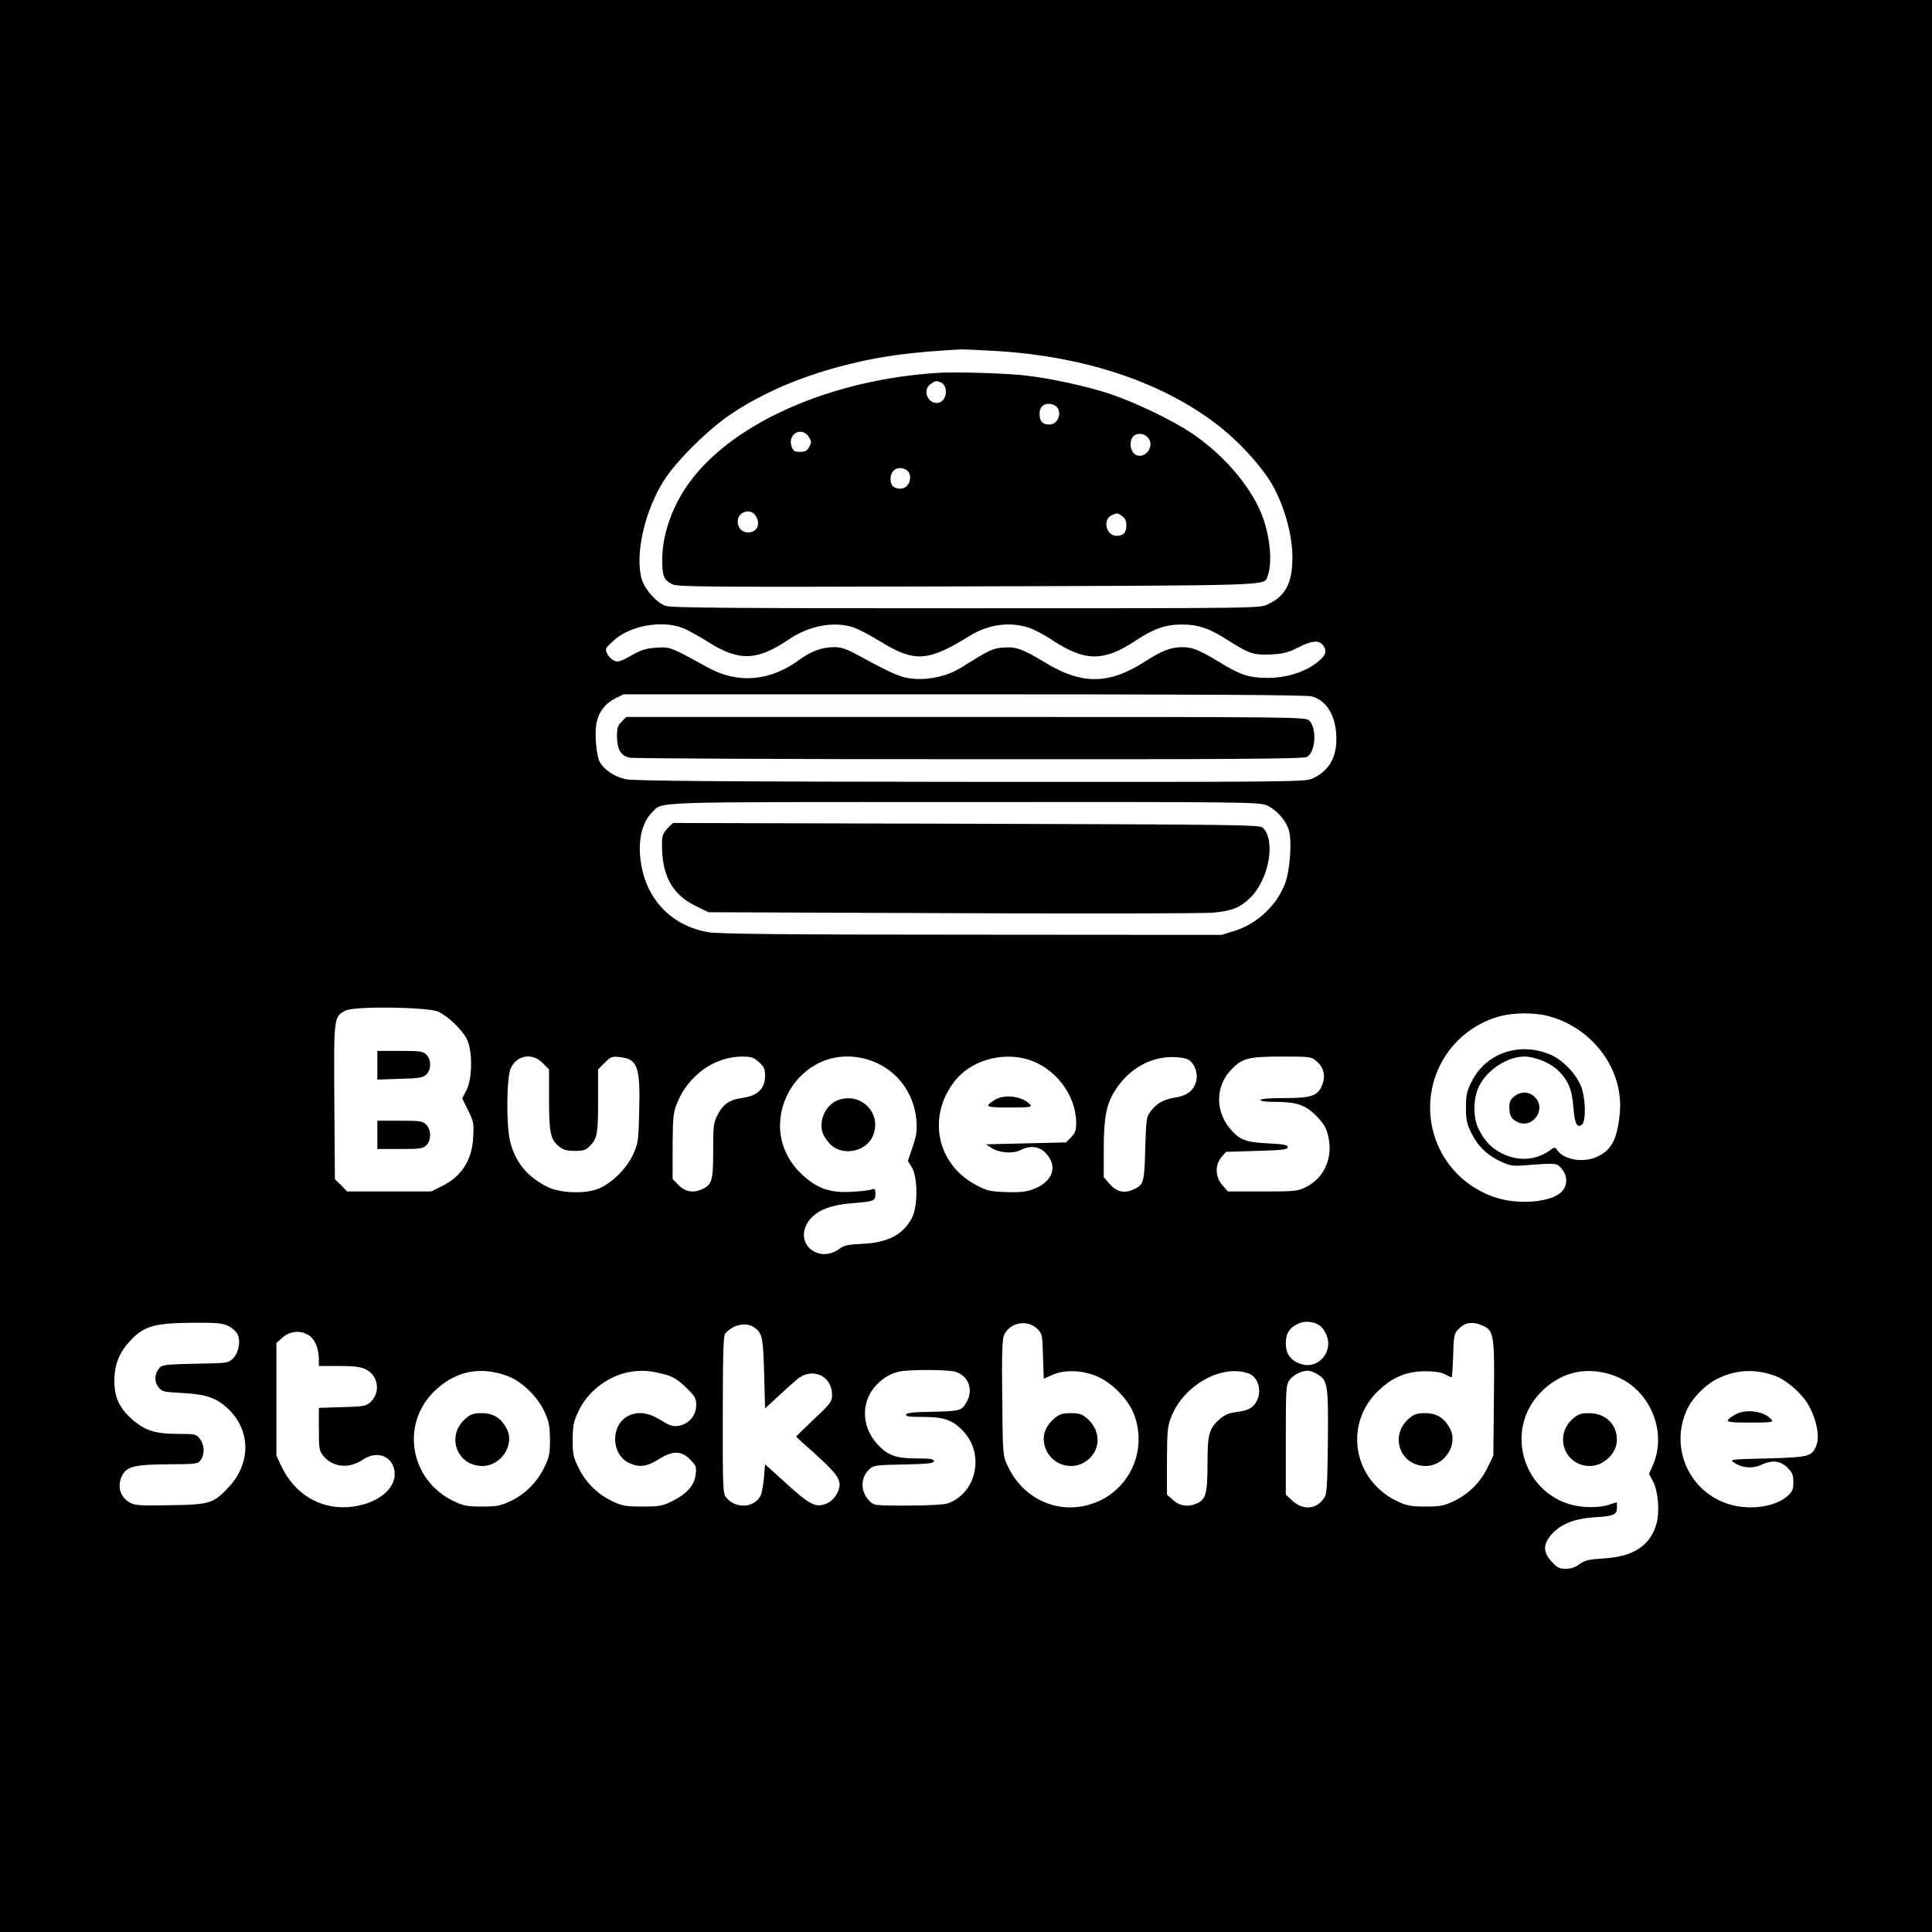 <?xml version="1.0" standalone="no"?>
<!DOCTYPE svg PUBLIC "-//W3C//DTD SVG 20010904//EN"
 "http://www.w3.org/TR/2001/REC-SVG-20010904/DTD/svg10.dtd">
<svg version="1.0" xmlns="http://www.w3.org/2000/svg"
 width="1024pt" height="1024pt" viewBox="0 0 1024 1024"
 preserveAspectRatio="xMidYMid meet">
<g transform="translate(0,1024) scale(0.1,-0.1)"
fill="#000000" stroke="none">
<path d="M0 5120 l0 -5120 5120 0 5120 0 0 5120 0 5120 -5120 0 -5120 0 0
-5120z m5276 3260 c465 -28 865 -159 1160 -379 129 -96 263 -244 319 -351 59
-115 95 -253 95 -365 0 -135 -37 -205 -130 -248 -45 -21 -46 -21 -1600 -21
-1241 0 -1563 2 -1592 13 -46 15 -110 86 -126 139 -39 129 15 368 120 530 68
105 239 273 358 351 175 116 381 202 625 262 175 43 332 63 585 77 14 1 97 -3
186 -8z m-1659 -1468 c27 -10 88 -44 137 -75 162 -103 260 -100 427 14 109 74
241 98 344 63 25 -8 89 -42 141 -74 182 -112 253 -107 472 29 97 60 206 77
309 46 28 -8 86 -38 129 -67 175 -115 274 -116 444 -3 95 63 158 85 245 85 88
0 148 -21 254 -90 104 -66 130 -74 230 -68 53 3 83 11 131 36 76 39 114 41
135 8 21 -31 9 -56 -46 -96 -64 -46 -161 -74 -254 -73 -96 1 -142 16 -251 83
-105 64 -144 80 -197 80 -60 0 -110 -19 -198 -76 -189 -122 -333 -124 -524 -9
-126 76 -159 88 -226 83 -57 -4 -74 -12 -224 -106 -68 -43 -163 -66 -247 -60
-70 5 -110 22 -296 123 -66 36 -93 45 -131 45 -63 0 -121 -21 -181 -65 -159
-117 -329 -131 -490 -42 -198 109 -199 109 -272 104 -53 -3 -80 -12 -133 -42
-57 -32 -71 -36 -91 -26 -13 6 -30 23 -36 37 -12 25 -10 29 36 70 85 78 253
108 363 66z m3336 -363 c83 -23 133 -113 130 -236 -3 -97 -45 -162 -128 -200
-38 -17 -126 -18 -1810 -17 -1333 1 -1785 5 -1828 14 -59 12 -116 50 -139 93
-17 33 -27 148 -17 201 11 62 46 107 101 135 l43 21 1805 0 c1226 0 1817 -3
1843 -11z m-238 -578 c49 -22 99 -77 115 -127 19 -56 8 -215 -19 -287 -45
-117 -147 -212 -265 -250 l-71 -22 -1325 1 c-983 0 -1343 4 -1395 13 -189 32
-323 166 -356 356 -21 119 0 222 57 279 59 59 -43 55 1654 55 1493 1 1567 0
1605 -18z m-4393 -1093 c50 -22 125 -93 151 -143 32 -59 32 -212 -1 -273 l-22
-44 31 -63 c29 -58 31 -70 27 -142 -6 -122 -61 -208 -166 -260 l-57 -28 -222
0 -223 0 -32 33 -33 32 -3 410 c-3 453 -3 452 60 484 47 24 434 19 490 -6z
m5883 -23 c238 -62 403 -286 380 -517 -13 -139 -46 -198 -127 -232 -71 -30
-168 -12 -203 36 -13 20 -14 20 -43 -1 -73 -51 -164 -57 -248 -16 -57 28 -93
64 -126 129 -31 59 -31 164 1 228 42 87 150 158 241 158 52 0 131 -31 171 -67
58 -53 81 -103 88 -200 7 -89 20 -115 46 -93 20 17 20 119 0 188 -21 69 -97
152 -167 182 -163 70 -342 9 -417 -141 -27 -53 -31 -73 -31 -139 0 -66 4 -86
30 -138 36 -71 83 -115 158 -150 49 -22 62 -24 141 -17 148 11 152 11 178 -19
35 -41 32 -97 -7 -129 -54 -46 -202 -61 -315 -32 -222 58 -375 256 -375 485 0
227 152 425 371 484 72 19 181 20 254 1z m-5329 -249 l34 -34 0 -161 c0 -177
8 -212 55 -249 21 -17 41 -22 82 -22 48 0 59 4 83 30 36 38 40 63 40 247 l0
155 35 35 c33 33 39 35 81 30 93 -10 108 -51 102 -283 -4 -160 -5 -172 -32
-232 -37 -81 -123 -163 -197 -187 -72 -24 -197 -17 -259 15 -105 53 -167 128
-195 235 -23 88 -21 347 3 395 34 69 113 81 168 26z m1146 5 c28 -25 33 -36
33 -75 0 -65 -40 -104 -119 -115 -69 -9 -104 -33 -133 -91 -21 -40 -23 -59
-23 -190 0 -162 -6 -181 -66 -206 -44 -18 -86 -9 -121 28 l-28 29 0 172 c1
155 3 178 23 229 59 147 197 247 344 248 50 0 62 -4 90 -29z m578 13 c143 -43
244 -168 257 -321 4 -56 1 -81 -20 -142 l-25 -74 22 -36 c31 -53 31 -208 -1
-267 -48 -90 -130 -132 -271 -137 -66 -3 -88 -8 -113 -26 -104 -77 -231 18
-174 129 35 67 114 104 247 113 110 9 118 12 118 49 0 27 -3 30 -22 23 -13 -4
-61 -10 -108 -12 -110 -6 -177 17 -256 89 -283 259 -22 721 346 612z m847 1
c144 -43 254 -186 257 -331 0 -46 -4 -58 -27 -82 l-27 -27 -212 -5 -212 -5 29
-19 c41 -27 114 -32 153 -12 49 26 99 21 132 -13 72 -72 40 -159 -72 -197 -37
-12 -74 -15 -142 -12 -80 3 -99 8 -154 38 -208 111 -259 363 -111 551 84 107
247 155 386 114z m862 -9 c32 -29 43 -82 26 -122 -17 -42 -50 -63 -115 -73
-55 -9 -91 -30 -124 -75 -19 -24 -22 -46 -26 -195 -5 -184 -8 -193 -69 -218
-45 -19 -84 -9 -121 33 l-30 35 0 147 c0 169 14 240 61 314 74 115 192 181
316 175 43 -2 68 -8 82 -21z m670 -2 c38 -31 48 -78 28 -127 -24 -56 -56 -67
-202 -67 -77 0 -125 -4 -125 -10 0 -6 30 -10 70 -10 122 0 168 -15 227 -75 41
-43 53 -63 63 -108 26 -112 -20 -218 -115 -267 -48 -24 -56 -25 -233 -25
l-184 0 -29 33 c-38 43 -41 107 -5 149 l24 28 164 5 c136 4 163 7 163 20 0 12
-21 16 -105 20 -113 6 -146 17 -191 67 -86 91 -90 227 -11 315 62 69 93 78
274 78 153 0 157 0 187 -26z m12 -1397 c26 -16 49 -62 49 -97 0 -76 -70 -132
-140 -111 -57 17 -85 53 -85 111 0 54 20 84 70 106 31 14 76 10 106 -9z
m-5781 -5 c19 -9 41 -28 48 -42 19 -37 8 -98 -22 -129 -26 -26 -28 -26 -200
-29 -151 -3 -176 -6 -190 -21 -27 -30 -30 -73 -7 -102 19 -25 27 -27 123 -32
134 -7 189 -26 255 -92 111 -112 111 -279 0 -402 -85 -92 -102 -98 -317 -101
-170 -3 -188 -1 -217 17 -47 29 -62 86 -37 138 25 51 67 61 256 62 140 1 148
2 162 23 22 31 20 80 -5 112 -19 25 -25 26 -113 26 -125 0 -181 18 -250 81
-68 62 -91 117 -90 209 2 79 26 140 80 199 73 82 133 99 334 100 129 1 161 -2
190 -17z m4289 -16 c25 -25 26 -33 29 -145 l4 -119 46 21 c62 27 148 26 227
-4 82 -31 173 -121 205 -204 68 -176 -8 -373 -175 -456 -188 -92 -403 -14
-494 181 -26 55 -26 56 -29 359 -3 225 0 311 9 333 29 69 124 87 178 34z
m2357 19 c62 -26 66 -46 62 -389 l-3 -301 -32 -66 c-39 -79 -102 -140 -181
-177 -49 -23 -70 -27 -147 -27 -77 0 -98 4 -147 27 -239 112 -289 415 -97 592
74 69 147 98 245 98 46 0 82 -5 102 -16 17 -9 33 -16 36 -16 2 0 6 51 8 114 2
97 6 117 23 136 37 41 75 48 131 25z m-3858 -11 c42 -29 47 -52 52 -244 l5
-185 65 60 c36 34 82 75 103 93 80 68 187 22 187 -81 0 -38 -6 -45 -123 -155
-37 -35 -67 -65 -67 -66 0 -2 44 -42 98 -90 106 -96 132 -128 132 -166 0 -37
-33 -85 -69 -99 -56 -24 -88 -8 -211 104 l-115 104 -6 -72 c-4 -41 -11 -83
-18 -95 -35 -66 -133 -70 -183 -8 -16 19 -18 58 -17 436 0 311 3 419 12 430
38 49 111 65 155 34z m-2357 -44 c30 -22 49 -71 49 -127 l0 -33 106 0 c78 0
115 -4 141 -17 68 -32 82 -123 27 -174 -24 -22 -35 -24 -150 -27 l-124 -4 0
-113 c0 -106 2 -115 25 -143 50 -60 136 -68 209 -18 68 46 145 24 164 -47 27
-100 -86 -194 -244 -205 -152 -10 -285 72 -353 218 l-26 55 0 298 0 299 33 29
c40 36 99 40 143 9z m1049 -213 c75 -28 159 -109 196 -190 24 -52 28 -75 29
-147 0 -76 -3 -92 -32 -151 -39 -79 -102 -140 -181 -177 -49 -23 -70 -27 -147
-27 -77 0 -98 4 -147 27 -236 110 -288 412 -102 588 110 104 240 130 384 77z
m838 7 c40 -11 67 -28 108 -68 48 -47 54 -56 54 -94 0 -54 -39 -100 -93 -109
-31 -5 -47 0 -96 31 -66 40 -121 47 -172 21 -94 -49 -91 -203 5 -249 53 -25
95 -20 156 19 75 47 120 47 167 0 33 -33 35 -39 30 -81 -6 -57 -48 -103 -127
-142 -49 -24 -67 -27 -155 -27 -87 0 -107 3 -157 27 -79 37 -142 98 -181 177
-29 59 -32 75 -32 151 1 71 5 95 29 146 49 109 160 193 277 213 61 10 111 6
187 -15z m1534 16 c73 -21 100 -99 58 -167 -24 -40 -35 -43 -189 -46 -89 -1
-126 -6 -129 -14 -3 -10 18 -13 84 -13 115 0 159 -14 214 -70 122 -121 78
-336 -79 -389 -20 -6 -105 -11 -211 -11 -177 0 -177 0 -203 26 -47 47 -47 122
-1 165 24 23 33 24 185 27 129 3 159 6 159 18 0 11 -20 14 -92 14 -111 0 -155
17 -210 78 -80 89 -85 215 -12 301 40 46 81 71 134 82 55 11 251 10 292 -1z
m1559 -11 c51 -20 70 -101 35 -153 -20 -32 -44 -43 -109 -51 -34 -4 -59 -16
-84 -38 -55 -49 -63 -78 -63 -237 0 -155 -9 -187 -55 -208 -46 -21 -92 -15
-127 17 l-33 29 0 179 c1 162 3 183 24 236 67 168 271 280 412 226z m367 -6
c49 -30 53 -63 50 -357 -3 -239 -5 -274 -21 -297 -39 -59 -110 -65 -165 -15
l-37 34 0 290 c0 279 1 292 21 319 23 31 78 55 109 46 11 -3 31 -12 43 -20z
m1569 -5 c186 -68 283 -295 203 -475 l-20 -45 22 -41 c27 -53 35 -160 18 -222
-33 -117 -121 -175 -279 -185 -81 -5 -101 -10 -129 -30 -22 -17 -46 -25 -74
-25 -33 0 -45 6 -74 38 -47 51 -46 93 1 146 49 54 121 82 225 89 102 6 120 13
120 51 l0 29 -47 -15 c-31 -9 -73 -13 -120 -10 -315 18 -455 404 -224 620 107
100 239 126 378 75z m850 0 c68 -25 155 -104 187 -171 38 -76 51 -157 32 -201
-23 -56 -40 -60 -261 -66 -198 -5 -200 -5 -173 -23 41 -28 98 -32 143 -11 57
27 102 22 139 -15 26 -26 31 -39 31 -77 0 -39 -5 -50 -32 -74 -63 -56 -195
-76 -304 -44 -212 61 -320 295 -230 498 27 63 100 138 165 169 98 48 200 53
303 15z"/>
<path d="M4975 8264 c-560 -34 -1077 -258 -1312 -569 -97 -128 -153 -283 -153
-422 0 -86 8 -107 52 -129 29 -15 158 -16 1563 -12 1601 5 1573 4 1591 47 28
67 19 199 -21 314 -54 155 -203 333 -376 449 -110 74 -305 167 -444 213 -118
38 -298 78 -433 94 -93 12 -375 21 -467 15z m10 -50 c42 -17 36 -96 -8 -108
-56 -14 -92 65 -45 98 25 18 29 19 53 10z m600 -120 c50 -20 31 -104 -23 -104
-37 0 -52 17 -52 57 0 43 32 63 75 47z m-1298 -170 c15 -24 15 -29 2 -53 -11
-20 -22 -26 -49 -26 -29 0 -36 5 -44 27 -24 67 52 111 91 52z m1797 -3 c40
-44 -14 -118 -65 -91 -24 14 -35 55 -20 86 13 30 60 33 85 5z m-1289 -167 c50
-20 31 -104 -23 -104 -35 0 -52 17 -52 51 0 45 34 69 75 53z m-791 -246 c30
-43 10 -90 -39 -90 -32 0 -55 24 -55 58 0 51 66 73 94 32z m1944 -4 c15 -10
22 -25 22 -48 0 -39 -15 -56 -52 -56 -56 0 -76 89 -24 110 29 12 29 12 54 -6z"/>
<path d="M3295 6415 c-20 -19 -25 -34 -25 -75 0 -72 21 -107 68 -116 20 -4
831 -8 1802 -8 1407 -1 1769 2 1787 12 46 26 54 151 12 193 -19 19 -66 19
-1819 19 l-1801 0 -24 -25z"/>
<path d="M3538 5850 c-20 -21 -28 -39 -29 -67 -5 -177 49 -281 178 -345 l68
-33 1300 -5 c715 -3 1335 -2 1378 3 97 9 141 27 194 79 100 98 136 307 65 372
-16 14 -167 16 -1572 20 l-1553 4 -29 -28z"/>
<path d="M2000 4594 l0 -76 119 4 c100 2 122 6 140 22 27 25 28 79 1 106 -18
18 -33 20 -140 20 l-120 0 0 -76z"/>
<path d="M2000 4225 l0 -75 120 0 c107 0 122 2 140 20 26 26 26 80 0 108 -19
20 -30 22 -140 22 l-120 0 0 -75z"/>
<path d="M8026 4429 c-19 -15 -26 -30 -26 -54 0 -47 8 -64 41 -81 81 -41 159
67 94 131 -30 31 -73 32 -109 4z"/>
<path d="M4434 4406 c-60 -27 -95 -107 -74 -170 6 -19 27 -49 46 -66 65 -57
181 -34 218 44 58 123 -64 246 -190 192z"/>
<path d="M5274 4411 c-60 -37 -52 -41 77 -41 103 0 120 2 110 14 -38 45 -135
59 -187 27z"/>
<path d="M5590 2724 c-44 -38 -63 -80 -57 -126 17 -129 176 -174 256 -72 46
58 35 141 -25 194 -29 25 -43 30 -89 30 -43 0 -59 -5 -85 -26z"/>
<path d="M7466 2720 c-103 -91 -45 -250 91 -250 99 0 173 113 129 197 -29 56
-71 83 -131 83 -46 0 -60 -5 -89 -30z"/>
<path d="M2466 2720 c-103 -91 -45 -250 91 -250 99 0 173 113 129 197 -29 56
-71 83 -131 83 -46 0 -60 -5 -89 -30z"/>
<path d="M8336 2720 c-102 -90 -43 -250 91 -250 73 0 143 68 143 138 0 84 -61
142 -148 142 -43 0 -57 -5 -86 -30z"/>
<path d="M9194 2741 c-61 -37 -52 -41 82 -41 114 0 125 2 113 16 -38 46 -139
59 -195 25z"/>
</g>
</svg>
